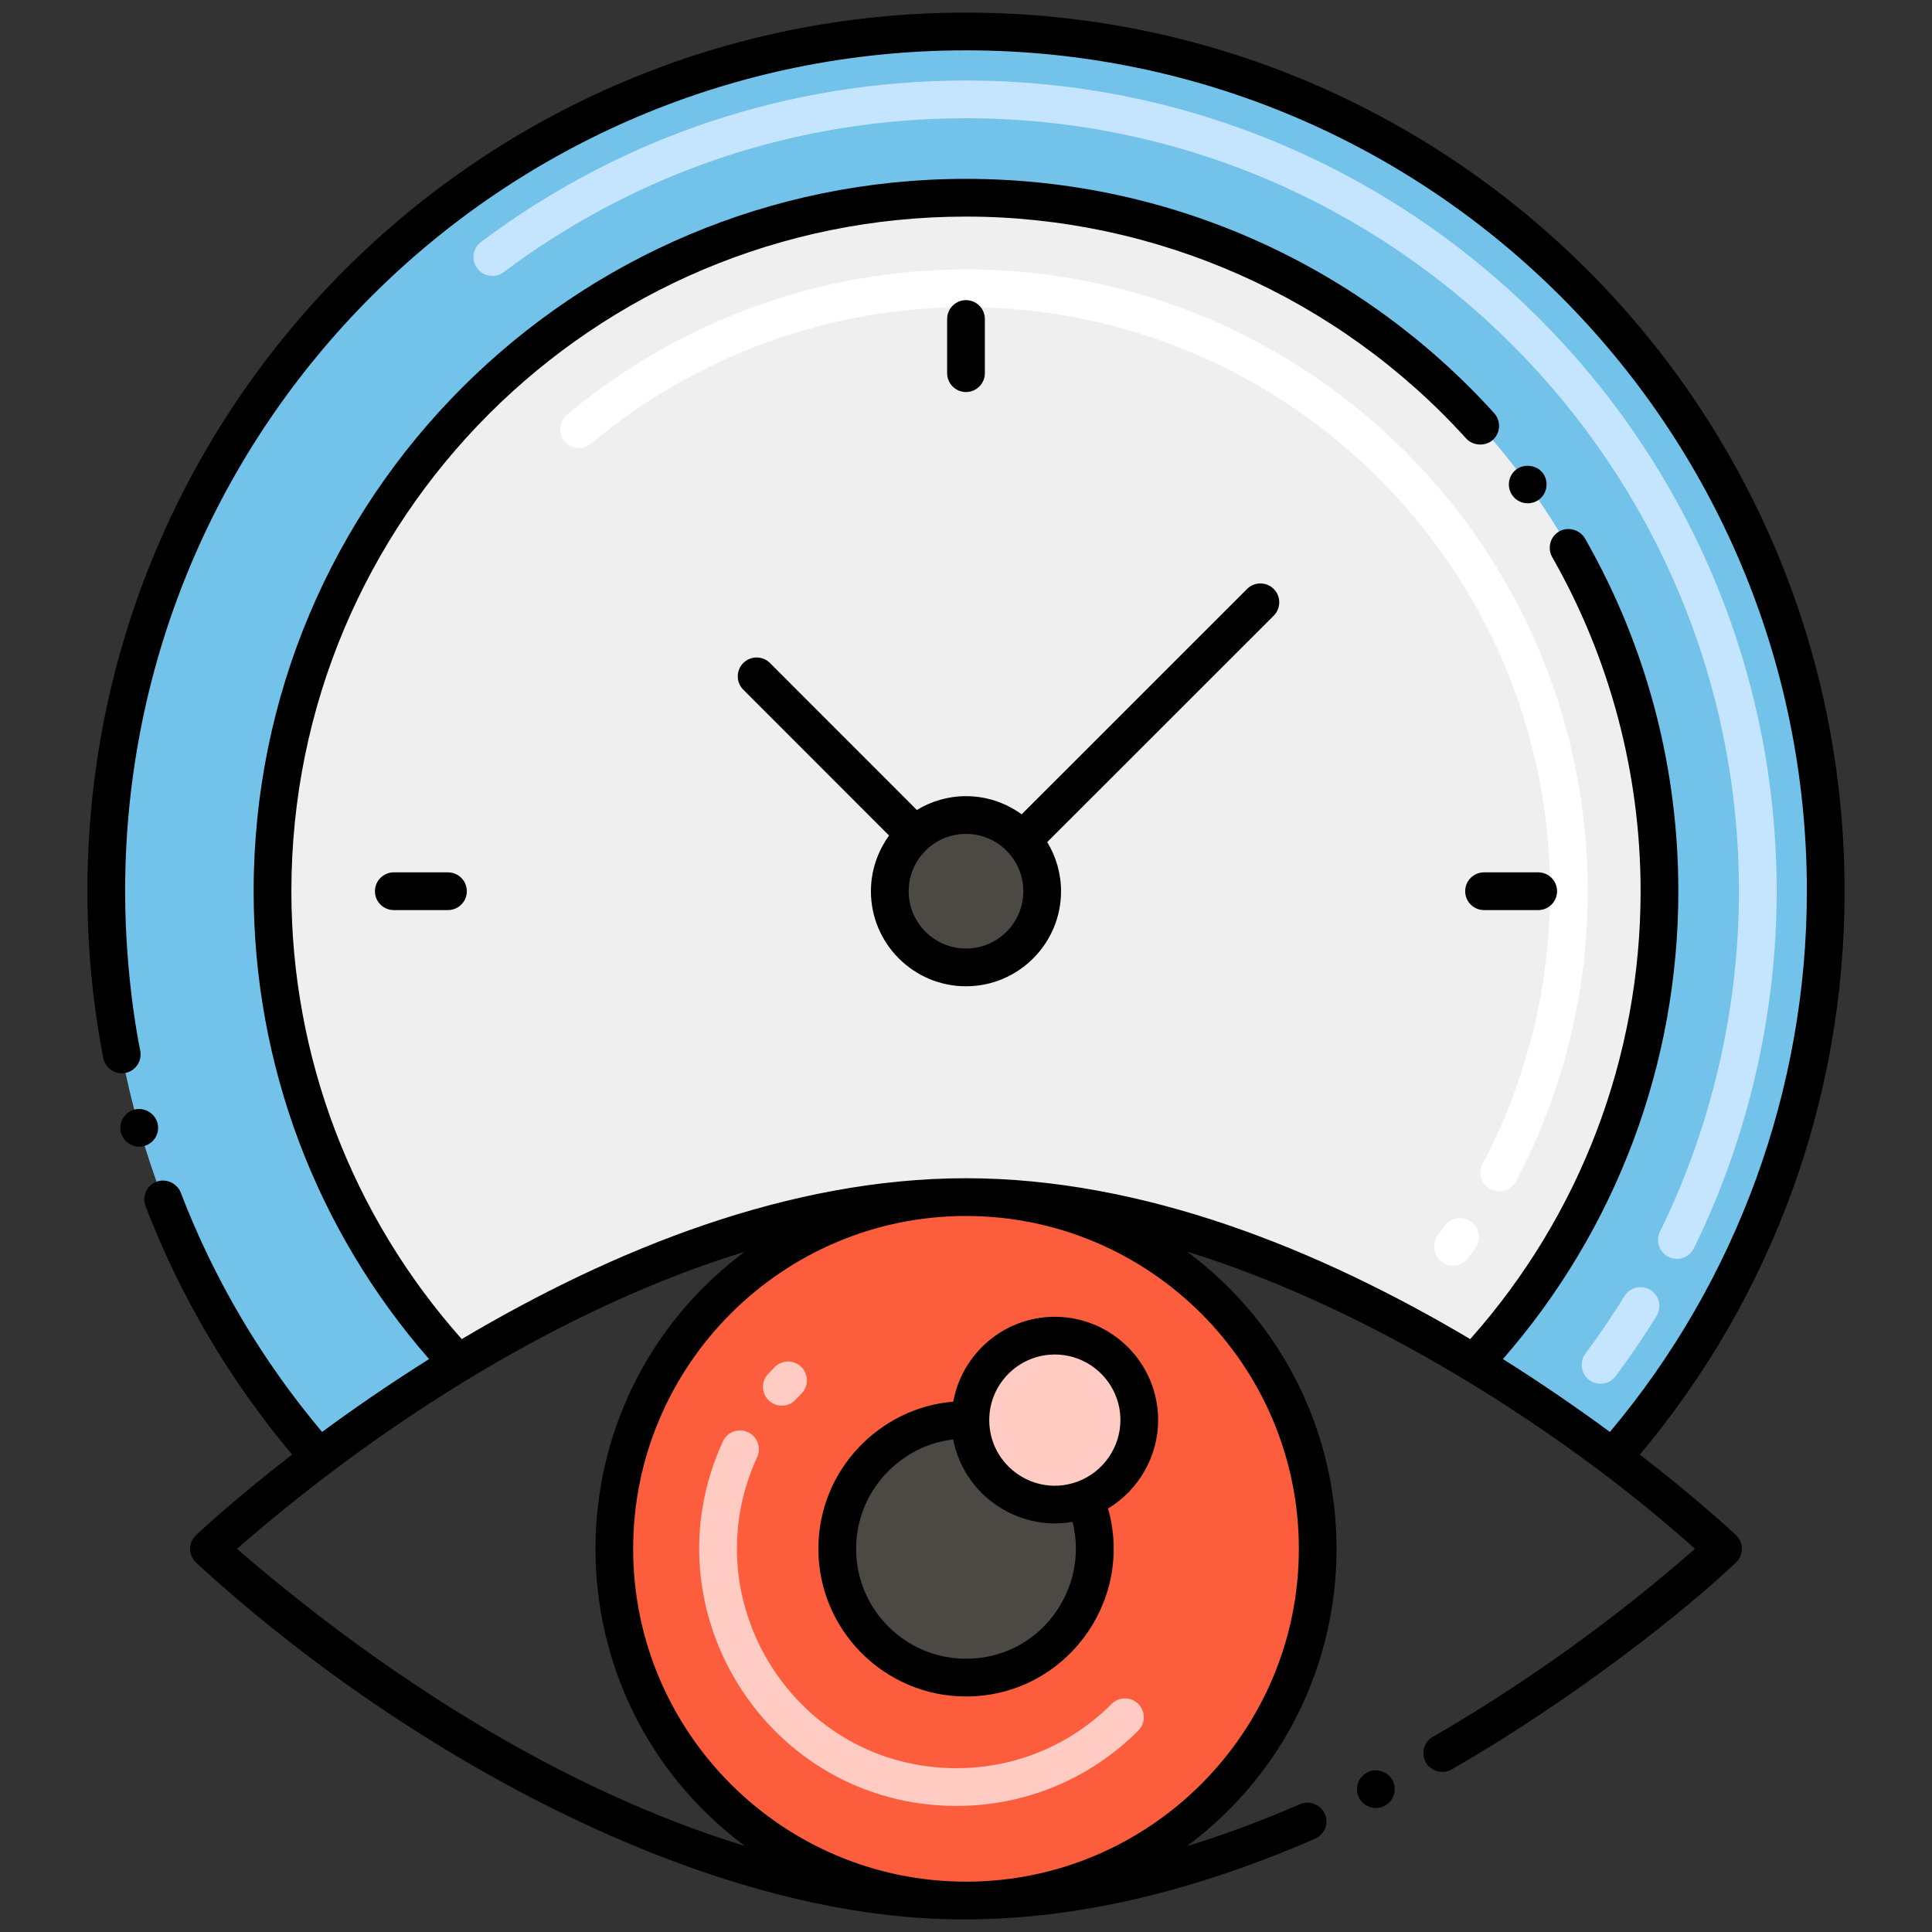 <?xml version="1.0" encoding="utf-8"?>
<!-- Generator: Adobe Illustrator 24.0.0, SVG Export Plug-In . SVG Version: 6.00 Build 0)  -->
<svg version="1.1" xmlns="http://www.w3.org/2000/svg" xmlns:xlink="http://www.w3.org/1999/xlink" x="0px" y="0px"
	 viewBox="0 0 256 256" enable-background="new 0 0 256 256" xml:space="preserve">
<rect x="0" y="0" width="256" height="256" fill="#333333" stroke="none"/>
<g id="Layer_2">
</g>
<g id="Layer_1">
	<g>
	</g>
	<g>
		<path fill="#72C2E9" d="M241.92,118.09c0,28.75-10.65,55.01-28.22,75.05c-5.09-3.83-11.31-8.2-18.39-12.5
			c-18.43-11.21-42.59-22.02-67.31-22.02s-48.88,10.81-67.31,22.02c-7.08,4.3-13.3,8.67-18.39,12.5
			c-17.57-20.04-28.22-46.3-28.22-75.05c0-62.92,51-113.92,113.92-113.92S241.92,55.17,241.92,118.09z"/>
		<path fill="#EFEFEF" d="M219.89,118.09c0,24.16-9.33,46.15-24.58,62.55c-18.43-11.21-42.59-22.02-67.31-22.02
			s-48.88,10.81-67.31,22.02c-15.25-16.4-24.58-38.39-24.58-62.55c0-50.75,41.14-91.89,91.89-91.89S219.89,67.34,219.89,118.09z"/>
		<circle fill="#FC5D3D" cx="128.001" cy="205.229" r="46.605"/>
		<path fill="#4C4945" d="M128,222.29c-9.42,0-17.06-7.64-17.06-17.06c0-10.002,8.551-17.54,17.64-17.05
			c0.013,7.907,7.941,13.21,15.16,10.45C148.432,209.835,140.202,222.29,128,222.29z"/>
		<path fill="#FFCBC2" d="M150.96,188.17c0,4.78-3,8.86-7.22,10.46c-7.237,2.767-15.147-2.565-15.16-10.45v-0.01
			c0-6.18,5.01-11.19,11.19-11.19C145.95,176.98,150.96,181.99,150.96,188.17z"/>
		<circle fill="#4C4945" cx="128" cy="118.09" r="10.095"/>
		<g>
			<g>
				<path fill="#C5E5FE" d="M210.586,182.853c-1.106-0.826-1.333-2.393-0.507-3.499c1.831-2.452,3.569-5.011,5.166-7.605
					c0.724-1.175,2.264-1.542,3.439-0.818s1.542,2.263,0.818,3.439c-1.674,2.721-3.497,5.405-5.418,7.977
					C213.259,183.451,211.695,183.679,210.586,182.853z M221.099,166.551c-1.239-0.608-1.751-2.106-1.143-3.346
					c6.846-13.95,10.464-29.551,10.464-45.115c0-56.475-45.945-102.42-102.42-102.42c-22.264,0-43.447,7.051-61.263,20.391
					c-1.104,0.829-2.672,0.604-3.499-0.503c-0.828-1.104-0.603-2.672,0.503-3.499C82.428,18.066,104.647,10.67,128,10.67
					c59.231,0,107.42,48.188,107.42,107.42c0,16.324-3.795,32.687-10.976,47.318C223.838,166.642,222.345,167.162,221.099,166.551z"
					/>
			</g>
			<g>
				<path fill="#FFFFFF" d="M191.06,167.212c-1.115-0.813-1.359-2.378-0.546-3.493c0.304-0.417,0.604-0.836,0.9-1.258
					c0.794-1.13,2.352-1.403,3.482-0.611c1.13,0.793,1.404,2.352,0.611,3.482c-0.313,0.447-0.632,0.892-0.955,1.334
					C193.739,167.782,192.173,168.025,191.06,167.212z M197.508,157.583c-1.221-0.645-1.688-2.157-1.042-3.378
					c5.838-11.05,8.924-23.538,8.924-36.115c0-42.673-34.717-77.39-77.39-77.39c-18.127,0-35.767,6.423-49.669,18.086
					c-1.055,0.889-2.634,0.751-3.521-0.309c-0.888-1.058-0.75-2.635,0.309-3.521C89.919,42.539,108.699,35.7,128,35.7
					c45.43,0,82.39,36.96,82.39,82.39c0,13.388-3.286,26.684-9.504,38.451C200.24,157.763,198.727,158.229,197.508,157.583z"/>
			</g>
			<g>
				<path fill="#FFCBC2" d="M126.743,239.295c-24.915,0-41.286-25.845-30.957-48.304c0.578-1.255,2.06-1.803,3.316-1.227
					c1.254,0.577,1.804,2.062,1.227,3.316c-8.811,19.149,5.147,41.214,26.414,41.214c7.763,0,15.062-3.023,20.552-8.514
					c0.977-0.977,2.559-0.977,3.535,0s0.977,2.559,0,3.535C144.396,235.751,135.842,239.295,126.743,239.295z M101.897,185.595
					c-1.012-0.94-1.07-2.522-0.131-3.533c0.29-0.312,0.586-0.619,0.888-0.921c0.977-0.977,2.559-0.977,3.535,0s0.977,2.559,0,3.535
					c-0.259,0.259-0.512,0.521-0.759,0.788C104.488,186.477,102.907,186.533,101.897,185.595z"/>
			</g>
			<path d="M181.18,234.84c-1.22,0.63-1.736,2.094-1.1,3.37c0.653,1.276,2.191,1.691,3.359,1.09c1.23-0.62,1.721-2.13,1.101-3.36
				C183.93,234.74,182.38,234.229,181.18,234.84z"/>
			<path d="M130.5,49.447v-7.176c0-1.381-1.119-2.5-2.5-2.5s-2.5,1.119-2.5,2.5v7.176c0,1.381,1.119,2.5,2.5,2.5
				S130.5,50.828,130.5,49.447z"/>
			<path d="M194.144,118.091c0,1.381,1.119,2.5,2.5,2.5h7.176c1.381,0,2.5-1.119,2.5-2.5s-1.119-2.5-2.5-2.5h-7.176
				C195.263,115.591,194.144,116.71,194.144,118.091z"/>
			<path d="M52.181,115.591c-1.381,0-2.5,1.119-2.5,2.5s1.119,2.5,2.5,2.5h7.176c1.381,0,2.5-1.119,2.5-2.5s-1.119-2.5-2.5-2.5
				H52.181z"/>
			<path d="M168.776,78.043c-0.975-0.977-2.559-0.977-3.535,0l-29.867,29.858c-2.076-1.507-4.619-2.406-7.375-2.406
				c-2.383,0-4.605,0.677-6.507,1.832l-19.466-19.475c-0.977-0.977-2.56-0.976-3.536-0.001c-0.977,0.977-0.977,2.56-0.001,3.536
				l19.32,19.33c-1.507,2.076-2.406,4.619-2.406,7.375c0,6.944,5.65,12.595,12.596,12.595s12.596-5.65,12.596-12.595
				c0-2.383-0.677-4.606-1.832-6.508l30.013-30.004C169.753,80.603,169.753,79.02,168.776,78.043z M128,125.686
				c-4.188,0-7.596-3.407-7.596-7.595c0-4.188,3.407-7.596,7.596-7.596s7.596,3.407,7.596,7.596
				C135.596,122.278,132.188,125.686,128,125.686z"/>
			<path d="M108.44,205.23c0,10.785,8.774,19.56,19.56,19.56c13.035,0,22.34-12.508,18.822-24.902
				c4.045-2.447,6.638-6.894,6.638-11.718c0-7.549-6.142-13.689-13.69-13.689c-6.712,0-12.298,4.858-13.458,11.25
				C116.734,186.482,108.44,194.652,108.44,205.23z M128,219.79c-8.028,0-14.56-6.531-14.56-14.56
				c0-7.769,6.031-13.75,12.874-14.495c1.342,7.244,8.458,12.214,15.808,10.922C144.368,210.544,137.801,219.79,128,219.79z
				 M139.77,179.48c4.792,0,8.69,3.898,8.69,8.689c0,3.586-2.253,6.851-5.612,8.125c-5.648,2.157-11.757-2.013-11.768-8.125
				C131.08,183.379,134.979,179.48,139.77,179.48z"/>
			<path d="M244.42,118.09C244.42,53.648,192.198,1.67,128,1.67c-64.327,0-116.42,52.111-116.42,116.42c0,7.43,0.7,14.86,2.1,22.1
				c0.25,1.33,1.57,2.24,2.92,1.98c1.336-0.243,2.241-1.55,1.99-2.91c0,0-2.01-9.283-2.01-21.17C16.58,56.496,66.416,6.67,128,6.67
				c61.593,0,111.42,49.836,111.42,111.42c0,26.189-9.271,51.64-26.101,71.65c-3.878-2.863-9.092-6.472-14.175-9.659
				c14.998-17.184,23.245-39.072,23.245-61.991c0-15.929-3.956-32.007-12.37-46.74c-0.66-1.16-2.25-1.6-3.41-0.939
				c-1.195,0.681-1.618,2.21-0.93,3.42c7.66,13.41,11.71,28.72,11.71,44.26c0,21.988-8.015,42.973-22.577,59.347
				C174.687,165.495,151.488,156.14,128,156.12c-23.498,0.02-46.695,9.379-66.814,21.317
				c-14.563-16.375-22.577-37.359-22.577-59.347c0-49.397,39.975-89.39,89.391-89.39c25.2,0,49.359,10.72,66.28,29.409
				c0.89,0.98,2.55,1.07,3.529,0.181c1.03-0.931,1.101-2.511,0.181-3.54C180.702,35.66,155.711,23.7,128,23.7
				c-52.086,0-94.391,42.205-94.391,94.39c0,22.92,8.239,44.809,23.246,61.994c-4.773,2.996-9.7,6.355-14.176,9.657
				c-7.99-9.5-14.3-20.171-18.729-31.711c-0.48-1.25-1.971-1.93-3.23-1.439c-1.29,0.49-1.93,1.939-1.439,3.229
				c4.611,12,11.152,23.049,19.423,32.924c-7.263,5.613-11.808,9.805-12.713,10.646l-0.021,0.03c-1.019,0.977-1.063,2.587,0,3.63
				c26.429,24.347,67.129,47.619,102.33,47.275c14.346-0.049,29.803-3.645,45.96-10.686c1.265-0.559,1.848-2.027,1.29-3.29
				c-0.53-1.229-2.06-1.83-3.29-1.29c-5.08,2.213-10.079,4.066-14.986,5.568c26.414-19.675,26.442-59.057,0.045-78.767
				c24.292,7.464,49.909,23.788,67.271,39.368c-11.071,9.721-23.286,18.32-34.73,24.91c-1.192,0.68-1.612,2.194-0.92,3.41
				c0.66,1.15,2.25,1.59,3.41,0.92c16.588-9.556,31.191-21.249,37.681-27.43c1.021-0.981,1.059-2.594,0-3.63
				c-0.212-0.193-4.928-4.634-12.738-10.662C234.888,171.739,244.42,145.549,244.42,118.09z M31.399,205.229
				c19.223-16.778,43.276-31.992,67.286-39.37c-26.39,19.702-26.368,59.055,0.003,78.74
				C74.336,237.121,50.898,222.069,31.399,205.229z M172.105,205.229c0,24.352-19.831,44.102-44.086,44.102
				c-24.368,0-44.123-19.808-44.123-44.102c0-24.319,19.785-44.104,44.104-44.104S172.105,180.909,172.105,205.229z"/>
			<path d="M20.85,148.75c-0.37-1.29-1.79-2.09-3.09-1.71c-1.32,0.38-2.1,1.76-1.72,3.09l0.01,0.01c0.394,1.35,1.828,2.087,3.09,1.7
				C20.484,151.463,21.237,150.051,20.85,148.75z"/>
			<path d="M203.899,66.22c1.11-0.81,1.36-2.38,0.561-3.5c-0.78-1.07-2.42-1.33-3.5-0.55c-1.1,0.794-1.373,2.352-0.55,3.49
				C201.227,66.79,202.802,67.01,203.899,66.22z"/>
		</g>
	</g>
</g>
</svg>
